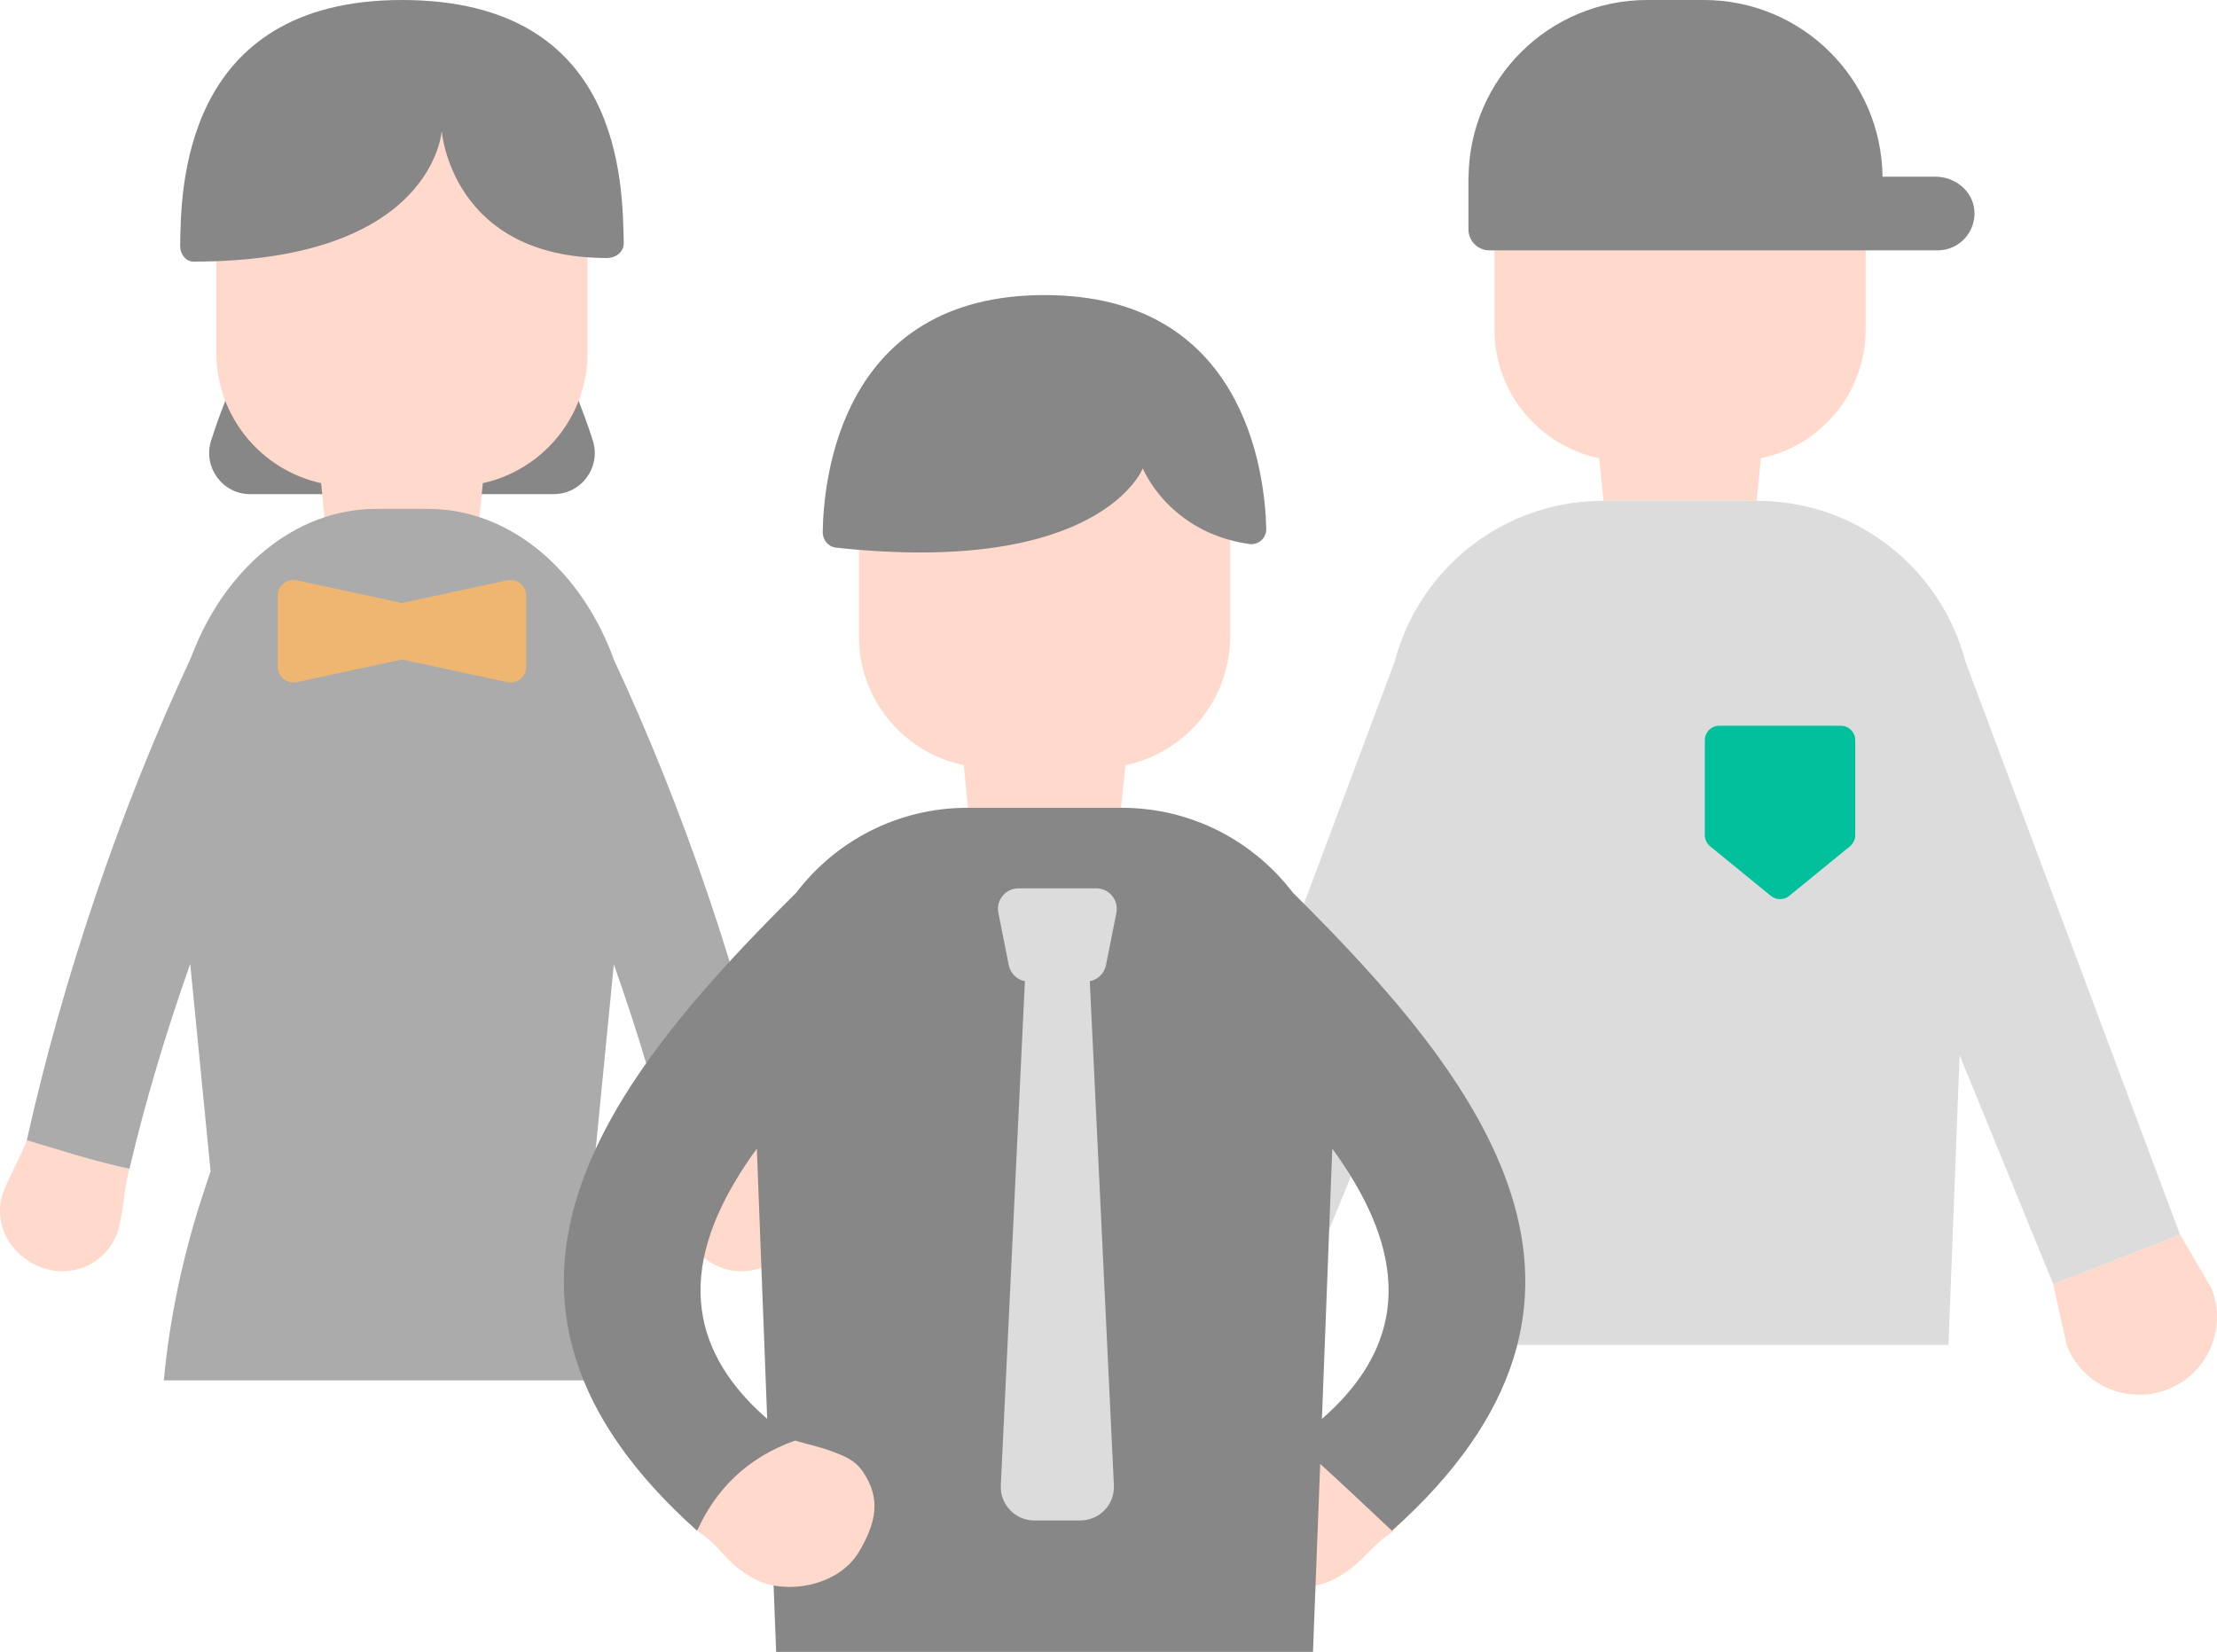 <?xml version="1.0" encoding="utf-8"?>
<!-- Generator: Adobe Illustrator 26.2.1, SVG Export Plug-In . SVG Version: 6.00 Build 0)  -->
<svg version="1.1" id="main" xmlns="http://www.w3.org/2000/svg" xmlns:xlink="http://www.w3.org/1999/xlink" x="0px" y="0px"
	 viewBox="0 0 151.587 112.953" style="enable-background:new 0 0 151.587 112.953;" xml:space="preserve">
<style type="text/css">
	.st0{fill:#FFD9CB;}
	.st1{fill:#878787;}
	.st2{fill:#ABABAB;}
	.st3{fill:#EFB672;}
	.st4{fill:#DCDCDC;}
	.st5{fill:#00C19B;}
</style>
<g>
	<path class="st0" d="M53.137,77.971c-2.367,0.579-4.604,1.468-7.011,1.943
		c0.398,1.582,0.276,1.963,0.666,3.828c0.455,2.174,2.594,3.634,4.911,3.057
		c2.317-0.577,3.946-3.01,2.986-5.406C54.201,80.178,53.587,79.185,53.137,77.971z"
		/>
	<path class="st1" d="M14.429,30.143c1.489-4.812,3.697-6.91,3.697-21.823h9.358h9.358
		c0,14.913,2.208,17.011,3.697,21.823c0.561,1.812-0.785,3.646-2.682,3.646h-10.374
		h-10.374C15.214,33.789,13.868,31.955,14.429,30.143z"/>
	<path class="st0" d="M31.853,6.066h-8.737c-4.594,0-8.319,3.724-8.319,8.319v9.748
		c0,4.363,3.066,8.006,7.159,8.905l0.297,2.947h10.463l0.297-2.947
		c4.094-0.899,7.159-4.542,7.159-8.905v-9.748
		C40.172,9.79,36.448,6.066,31.853,6.066z"/>
	<path class="st1" d="M13.216,17.888c-0.516,0-0.903-0.521-0.896-1.066
		C12.371,13.201,12.325,0,27.487,0c15.162,0,15.061,12.68,15.162,16.583
		c0.017,0.656-0.536,1.059-1.158,1.059c-10.652,0-11.29-8.697-11.29-8.697
		S29.675,17.888,13.216,17.888z"/>
	<path class="st0" d="M1.832,77.971c2.367,0.579,4.604,1.468,7.011,1.943
		c-0.398,1.582-0.276,1.963-0.666,3.828c-0.454,2.174-2.594,3.634-4.911,3.057
		c-2.317-0.577-3.946-3.01-2.986-5.406C0.768,80.178,1.382,79.185,1.832,77.971z"/>
	<path class="st2" d="M46.117,79.921c2.391-0.506,4.683-1.268,7.02-1.951
		c-2.485-11.139-6.392-22.637-11.149-32.83
		c-2.199-6.086-7.061-10.344-12.737-10.344h-3.518
		c-5.623,0-10.444,4.178-12.673,10.172C8.267,55.204,4.331,66.769,1.832,77.971
		c2.337,0.683,4.629,1.444,7.02,1.951c1.103-4.687,2.519-9.387,4.154-14.01
		l1.392,14.17l-0.494,1.499c-1.365,4.145-2.296,8.448-2.703,12.808h32.541
		c-0.408-4.382-1.316-8.711-2.689-12.879l-0.47-1.428l1.389-14.138
		C43.605,70.556,45.017,75.245,46.117,79.921z"/>
	<path class="st3" d="M27.485,41.232l7.192-1.549c0.67-0.144,1.303,0.366,1.303,1.052
		v4.856c0,0.686-0.633,1.197-1.303,1.052l-7.192-1.549l-7.192,1.549
		c-0.67,0.144-1.303-0.366-1.303-1.052v-4.856c0-0.686,0.633-1.197,1.303-1.052
		L27.485,41.232z"/>
	<path class="st0" d="M149.061,84.423l-8.668,3.394l0.921,4.176
		c1.071,2.735,4.156,4.085,6.892,3.014l0,0c2.735-1.071,4.085-4.157,3.014-6.892
		L149.061,84.423z"/>
	<path class="st0" d="M80.687,84.423l8.668,3.394l-0.921,4.176
		c-1.071,2.735-4.156,4.085-6.892,3.014l0,0c-2.735-1.071-4.085-4.157-3.014-6.892
		L80.687,84.423z"/>
	<path class="st0" d="M118.576,4.327h-7.404c-4.963,0-8.985,4.023-8.985,8.986v9.219
		c0,4.338,3.074,7.957,7.162,8.8l0.294,2.916h10.463l0.294-2.916
		c4.088-0.843,7.162-4.462,7.162-8.8v-9.219
		C127.562,8.35,123.539,4.327,118.576,4.327z"/>
	<path class="st1" d="M132.344,12.084h-3.626C128.642,5.398,123.205,0,116.501,0h-3.872
		c-6.704,0-12.141,5.398-12.217,12.084h-0.007v3.6
		c0,0.792,0.642,1.435,1.435,1.435h30.648c1.476,0,2.655-1.271,2.504-2.777
		C134.861,13.031,133.661,12.084,132.344,12.084z"/>
	<path class="st4" d="M134.381,45.219c-0.275-1.047-0.661-2.05-1.149-2.993
		c-0.075-0.155-0.156-0.305-0.244-0.451c-2.517-4.482-7.313-7.528-12.846-7.528
		h-10.535c-5.533,0-10.33,3.047-12.846,7.53c-0.087,0.145-0.169,0.294-0.243,0.448
		c-0.488,0.944-0.874,1.947-1.149,2.995L80.686,84.423l8.668,3.394l6.406-15.67
		L96.521,91.964h36.707l0.76-19.817l6.405,15.67l8.668-3.394L134.381,45.219z"/>
	<path class="st5" d="M126.853,50.618v6.482c0,0.299-0.134,0.581-0.365,0.77l-4.149,3.389
		c-0.366,0.299-0.892,0.299-1.258,0l-4.149-3.389
		c-0.231-0.189-0.365-0.472-0.365-0.77v-6.482c0-0.549,0.445-0.994,0.994-0.994
		h8.298C126.408,49.624,126.853,50.069,126.853,50.618z"/>
	<path class="st0" d="M88.499,98.513c2.31,2.021,4.462,4.145,6.776,6.19
		c-1.724,1.105-1.902,2.079-3.964,3.233c-2.062,1.155-5.784,0.596-7.223-1.859
		c-0.094-0.013-0.073-0.012,0,0c-1.148-1.958-1.504-3.607-0.244-5.443
		c0.562-0.818,1.237-1.052,2.073-1.377C86.752,98.932,87.643,98.772,88.499,98.513z"
		/>
	<path class="st1" d="M88.4,61.041c-2.685-3.52-6.922-5.805-11.711-5.805H66.154
		c-4.79,0-9.027,2.284-11.711,5.805c-12.915,12.809-24.64,27.682-6.776,43.632
		c0.797-1.47,2.687-3.666,4.886-5.154l0.516,13.434h36.706l0.493-12.85
		c1.669,1.521,3.31,3.076,4.908,4.569
		C113.041,88.723,101.314,73.85,88.4,61.041z M51.748,78.543l0.709,18.479
		C45.643,91.082,47.372,84.557,51.748,78.543z M90.386,97.023l0.709-18.479
		C95.47,84.557,97.2,91.082,90.386,97.023z"/>
	<path class="st0" d="M75.123,25.316h-7.404c-4.963,0-8.986,4.023-8.986,8.986V43.52
		c0,4.338,3.074,7.957,7.162,8.8l0.294,2.916h10.463l0.294-2.916
		c4.089-0.843,7.162-4.462,7.162-8.8v-9.219
		C84.109,29.339,80.086,25.316,75.123,25.316z"/>
	<path class="st1" d="M57.15,37.446c-0.513-0.056-0.903-0.521-0.896-1.066
		c0.051-3.621,1.23-16.203,15.166-16.203c13.645,0,15.061,12.062,15.162,15.964
		c0.017,0.656-0.543,1.146-1.158,1.059c-5.535-0.788-7.286-5.175-7.286-5.175
		S75.295,39.409,57.15,37.446z"/>
	<path class="st4" d="M75.621,65.997l0.711-3.581c0.171-0.865-0.49-1.671-1.372-1.671
		h-5.325c-0.882,0-1.544,0.806-1.372,1.671l0.711,3.581
		c0.112,0.565,0.556,0.992,1.104,1.099l-1.648,34.469
		c-0.063,1.308,0.98,2.402,2.289,2.402h3.154c1.309,0,2.352-1.094,2.29-2.402
		l-1.649-34.468C75.065,66.989,75.509,66.562,75.621,65.997z"/>
	<path class="st0" d="M54.356,98.507c-3.416,1.22-5.479,3.476-6.69,6.166
		c1.724,1.105,1.803,2.108,3.865,3.263c2.063,1.155,5.784,0.596,7.223-1.859
		c0.094-0.013,0.073-0.012,0,0c1.148-1.958,1.504-3.607,0.244-5.443
		c-0.562-0.818-1.237-1.052-2.073-1.377C56.09,98.932,55.212,98.767,54.356,98.507
		z"/>
</g>
</svg>
